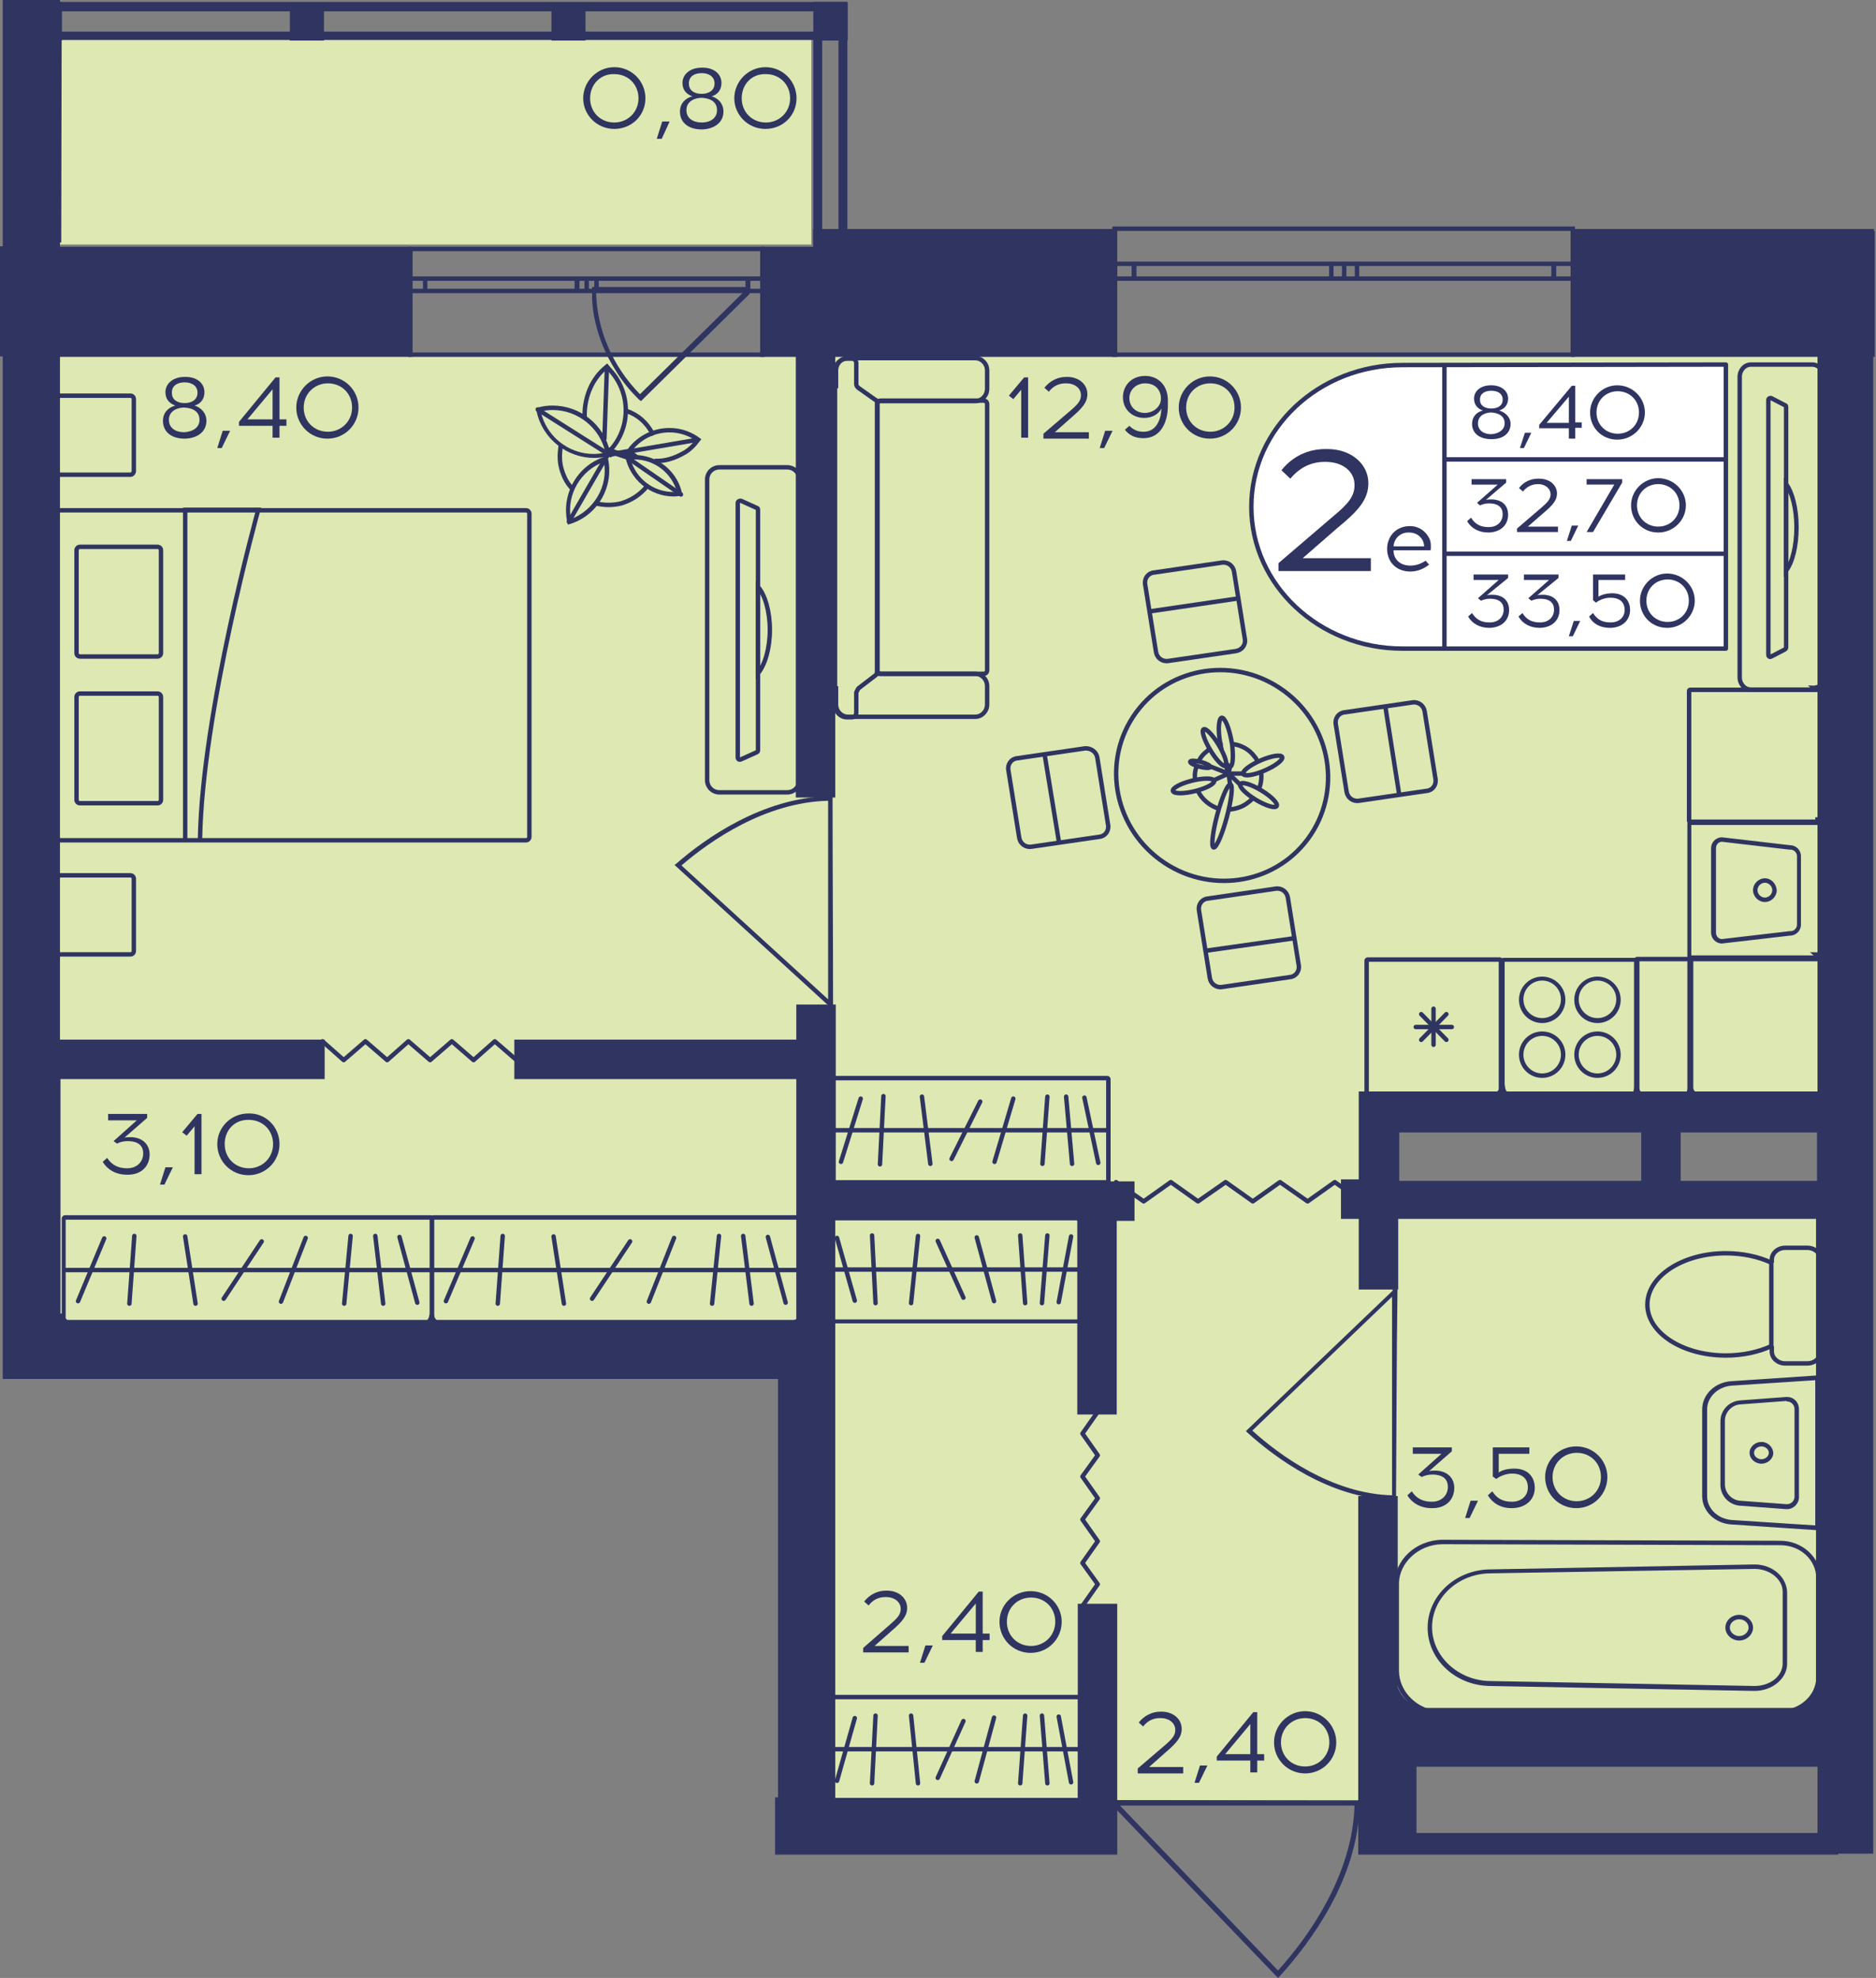 <?xml version="1.0" encoding="utf-8"?>
<!-- Generator: Adobe Illustrator 22.1.0, SVG Export Plug-In . SVG Version: 6.00 Build 0)  -->
<svg version="1.1" id="Слой_1" xmlns="http://www.w3.org/2000/svg" xmlns:xlink="http://www.w3.org/1999/xlink" x="0px" y="0px"
	 viewBox="0 0 379.9 400.4" style="enable-background:new 0 0 379.9 400.4;" xml:space="preserve">
<rect x="0" y="0" width="379.9" height="400.4" fill="#808080" stroke="none"/>
<path style="fill:#DDE8B2;" d="M279.3,350.1c0.8,4.8,1.6,9.5,2.4,14.3c-40,0-80.1,0-120.1,0c0-30.9,0-61.8,0-92.8
	c-52.3-0.3-104.6-0.6-157-0.9c0-66.3,0-132.6,0-198.9c123.7,0,247.3,0,371,0c0,50.6,0,101.2,0,151.8c-31.9,0.5-63.7,0.9-95.6,1.4
	c-0.1,6.2-0.3,12.5-0.4,18.7c32,0.6,64,1.2,96,1.7c0,34.4,0,68.8,0,103.2C343.5,349.2,311.4,349.6,279.3,350.1z"/>
<rect x="6.4" y="6.7" style="fill:#DDE8B2;" width="157.9" height="42.8"/>
<g>
	<path style="fill:none;stroke:#2F3461;stroke-width:0.892;stroke-miterlimit:10;" d="M318.5,46.3l-92.8,0v25.5h92.8V46.3z
		 M225.8,46.3l92.8,0 M225.8,71.8h92.8 M225.8,53.4h3.9v3h-3.9V53.4z M272.2,56.4h-2.6v-3h2.6V56.4z M229.6,53.4h40v3h-40V53.4z
		 M272.2,53.4h2.6v3h-2.6V53.4z M318.5,56.4h-3.9v-3h3.9V56.4z M274.8,53.4l39.9,0v3h-39.9V53.4z M225.8,53.4h3.9 M229.6,53.4v3
		 M229.6,56.4h-3.9 M272.2,56.4h-2.6 M269.6,56.4v-3 M269.6,53.4h2.6 M229.6,53.4h40 M269.6,56.4h-40 M272.2,53.4h2.6 M274.8,53.4v3
		 M274.8,56.4h-2.6 M318.5,56.4h-3.9 M314.7,56.4v-3 M314.7,53.4h3.9 M274.8,53.4l39.9,0 M314.7,56.4h-39.9"/>
</g>
<g>
	<path style="fill:none;stroke:#2F3461;stroke-width:0.892;stroke-miterlimit:10;" d="M154.4,50.4l-71.3,0v21.4h71.3V50.4z
		 M83.1,50.4l71.3,0 M83.1,71.8h71.3 M83.1,56.4h3v2.5h-3V56.4z M118.8,58.9h-2v-2.5h2V58.9z M86.1,56.4h30.8v2.5H86.1V56.4z
		 M118.8,56.4h2v2.5h-2V56.4z M154.4,58.9h-3v-2.5h3V58.9z M120.8,56.4h30.7v2.5l-30.7,0V56.4z M83.1,56.4h3 M86.1,56.4v2.5
		 M86.1,58.9h-3 M118.8,58.9h-2 M116.8,58.9v-2.5 M116.8,56.4h2 M86.1,56.4h30.8 M116.8,58.9H86.1 M118.8,56.4h2 M120.8,56.4v2.5
		 M120.8,58.9h-2 M154.4,58.9h-3 M151.5,58.9v-2.5 M151.5,56.4h3 M120.8,56.4h30.7 M151.5,58.9l-30.7,0"/>
</g>
<g>
	
		<rect x="164.7" y="0.4" transform="matrix(-1 -3.384465e-07 3.384465e-07 -1 336.342 8.611)" style="fill:#2F3461;" width="6.9" height="7.7"/>
	
		<rect x="5.6" y="0.4" transform="matrix(-1 -3.384456e-07 3.384456e-07 -1 18.136 8.611)" style="fill:#2F3461;" width="6.9" height="7.7"/>
	
		<rect x="58.6" y="0.4" transform="matrix(-1 -3.384447e-07 3.384447e-07 -1 124.204 8.611)" style="fill:#2F3461;" width="6.9" height="7.7"/>
	
		<rect x="111.7" y="0.4" transform="matrix(-1 -3.384456e-07 3.384456e-07 -1 230.273 8.611)" style="fill:#2F3461;" width="6.9" height="7.7"/>
	<g>
		<path style="fill:#2F3461;" d="M166.5,2.3l3.3,0v45.1l-3.3,0V2.3 M164.7,0.4v48.7l6.9,0V0.4L164.7,0.4L164.7,0.4z"/>
	</g>
	<g>
		<path style="fill:#2F3461;" d="M10.7,2.3l0,45.1H7.3V2.3H10.7 M12.5,0.4H5.5l0,48.7h6.9L12.5,0.4L12.5,0.4z"/>
	</g>
	<g>
		<path style="fill:#2F3461;" d="M7.4,2.3l162.4,0v4.1L7.4,6.4V2.3 M5.6,0.4v7.7l166,0V0.4L5.6,0.4L5.6,0.4z"/>
	</g>
</g>
<polyline style="fill:none;stroke:#2F3461;stroke-width:0.892;stroke-linecap:round;stroke-linejoin:round;stroke-miterlimit:10;" points="
	222.3,285.8 219.2,290.2 222.3,294.6 219.2,298.9 222.3,303.3 219.2,307.6 222.3,312 219.2,316.4 222.3,320.7 219.2,325.1 "/>
<path style="fill:#2F3461;" d="M282.7,303.7c-0.3,0-0.6,0-0.8,0v-0.1c-12.7-0.3-23.8-8.6-29.3-13.6l-0.3-0.3l29.7-28.4V261
	c0.3,0,0.6,0,1,0C282.8,275.2,282.8,289.5,282.7,303.7z M281.9,262.5l-28.3,27.1c5.5,5,16.2,12.8,28.3,13.1V262.5z"/>
<path style="fill:#2F3461;" d="M168.6,161.1c-0.3,0-0.6,0-0.9,0v0.1c-13.3,0.3-25,8.6-30.7,13.6l-0.4,0.3l31.1,28.4v0.2
	c0.3,0,0.7,0,1,0C168.7,189.6,168.6,175.4,168.6,161.1z M167.7,202.3L138,175.2c5.8-5,17-12.8,29.7-13.1L167.7,202.3z"/>
<path style="fill:#2F3461;" d="M275.4,364.5c0,0.3,0,0.6,0,1h-0.1c-0.3,15-10.2,28-16.1,34.5l-0.4,0.4l-33.5-34.9H225
	c0-0.4,0-0.8,0-1.1C241.8,364.4,258.6,364.5,275.4,364.5z M226.8,365.5l32,33.4c5.9-6.5,15.1-19.1,15.5-33.4L226.8,365.5z"/>
<polyline style="fill:none;stroke:#2F3461;stroke-width:0.892;stroke-linecap:round;stroke-linejoin:round;stroke-miterlimit:10;" points="
	104.6,214.6 100.2,210.8 95.9,214.6 91.5,210.8 87.1,214.6 82.7,210.8 78.4,214.6 74,210.8 69.6,214.6 65.3,210.8 "/>
<polyline style="fill:none;stroke:#2F3461;stroke-width:0.892;stroke-linecap:round;stroke-linejoin:round;stroke-miterlimit:10;" points="
	275.8,243.2 270.3,239.3 264.8,243.2 259.2,239.3 253.7,243.2 248.2,239.3 242.6,243.2 237.1,239.3 231.6,243.2 226,239.3 "/>
<path style="fill:#2F3461;" d="M129.3,80.8c-1.7-1.7-3.3-3.6-4.5-5.6c-4.6-7.1-4.9-13.7-4.9-15.1c0-0.9,0-1.6,0-2c0.3,0,0.6,0,0.9,0
	h30.9l0.1-0.1c0,0.5,0,1,0,1.5l-22,21.7L129.3,80.8z M150.6,59.1h-29.9c0.2,7.8,3.4,15.1,8.9,20.7L150.6,59.1z"/>
<g>
	<g>
		<path style="fill:none;stroke:#2F3461;stroke-width:0.892;stroke-miterlimit:10;" d="M12.1,103.3h94.4c0.4,0,0.7,0.3,0.7,0.7
			v65.4c0,0.4-0.3,0.7-0.7,0.7H12.1c-0.4,0-0.7-0.3-0.7-0.7V104C11.4,103.6,11.7,103.3,12.1,103.3z"/>
		<g>
			<path style="fill:none;stroke:#2F3461;stroke-width:0.892;stroke-miterlimit:10;" d="M31.9,162.6H16.2c-0.4,0-0.7-0.3-0.7-0.7
				v-20.8c0-0.4,0.3-0.7,0.7-0.7h15.7c0.4,0,0.7,0.3,0.7,0.7v20.8C32.6,162.3,32.3,162.6,31.9,162.6z"/>
			<path style="fill:none;stroke:#2F3461;stroke-width:0.892;stroke-miterlimit:10;" d="M31.9,132.9H16.2c-0.4,0-0.7-0.3-0.7-0.7
				v-20.8c0-0.4,0.3-0.7,0.7-0.7h15.7c0.4,0,0.7,0.3,0.7,0.7v20.8C32.6,132.6,32.3,132.9,31.9,132.9z"/>
		</g>
		<path style="fill:none;stroke:#2F3461;stroke-width:0.892;stroke-miterlimit:10;" d="M37.5,170v-66.8h14.8c0,0-11.4,41-11.8,66.8
			"/>
	</g>
	<path style="fill:none;stroke:#2F3461;stroke-width:0.892;stroke-linecap:round;stroke-miterlimit:10;" d="M26.4,193.2H12.1
		c-0.4,0-0.7-0.3-0.7-0.7v-14.6c0-0.4,0.3-0.7,0.7-0.7h14.3c0.4,0,0.7,0.3,0.7,0.7v14.6C27.1,192.9,26.8,193.2,26.4,193.2z"/>
	<path style="fill:none;stroke:#2F3461;stroke-width:0.892;stroke-linecap:round;stroke-miterlimit:10;" d="M26.4,96.1H12.1
		c-0.4,0-0.7-0.3-0.7-0.7V80.8c0-0.4,0.3-0.7,0.7-0.7h14.3c0.4,0,0.7,0.3,0.7,0.7v14.6C27.1,95.7,26.8,96.1,26.4,96.1z"/>
</g>
<g>
	<path style="fill:none;stroke:#2F3461;stroke-width:0.892;stroke-miterlimit:10;" d="M159.4,160.4h-13.7c-1.4,0-2.5-1.1-2.5-2.5
		V97.1c0-1.4,1.1-2.5,2.5-2.5h13.7c1.4,0,2.5,1.1,2.5,2.5v60.8C161.9,159.3,160.8,160.4,159.4,160.4z M153.5,103.2
		c0-0.2-0.1-0.4-0.3-0.4l-3.1-1.4c-0.3-0.1-0.7,0.1-0.7,0.4c0,2.2,0,9,0,17v17.5c0,8,0,14.8,0,17c0,0.4,0.3,0.6,0.7,0.4l3.1-1.4
		c0.2-0.1,0.3-0.2,0.3-0.4V103.2z"/>
	<g>
		<path style="fill:none;stroke:#2F3461;stroke-width:0.892;stroke-miterlimit:10;" d="M155.9,127.5c0-3.8-1-7.1-2.4-8.7v17.5
			C154.9,134.6,155.9,131.3,155.9,127.5z"/>
	</g>
</g>
<g>
	<path style="fill:none;stroke:#2F3461;stroke-width:0.892;stroke-linecap:square;stroke-miterlimit:10;" d="M115.6,98.6
		c-0.9-1-1.5-2.3-1.9-3.7c-0.4-1.4-0.4-2.9-0.2-4.3"/>
	<path style="fill:none;stroke:#2F3461;stroke-width:0.892;stroke-linecap:square;stroke-miterlimit:10;" d="M130.8,98.7
		c-1.3,1.5-3,2.6-5,3.2c-1.6,0.4-3.2,0.4-4.7,0.1"/>
	<path style="fill:none;stroke:#2F3461;stroke-width:0.892;stroke-linecap:square;stroke-miterlimit:10;" d="M126.9,83.2
		c2.3,0.8,4,2.3,5.2,4.5"/>
	<g>
		<path style="fill:#2F3461;" d="M122.3,93.5c0.9,4.9-2,9.8-6.7,11.6C114.7,100.1,117.6,95.2,122.3,93.5 M123,92.3L123,92.3
			c-6,1.6-9.6,7.8-8,13.9C121,104.6,124.6,98.4,123,92.3L123,92.3L123,92.3z M114.9,106.2L114.9,106.2L114.9,106.2L114.9,106.2z"/>
	</g>
	<path style="fill:none;stroke:#2F3461;stroke-width:0.892;stroke-linecap:round;stroke-miterlimit:10;" d="M128.6,92.3
		c-0.4-0.2-0.8-0.7-1.2-1c3.2-4.5,9.5-5.6,14-2.3c-0.9,1.2-1.9,2.2-3.1,2.8c-1.6,0.9-3.6,1.6-5.5,1.5"/>
	<g>
		<path style="fill:#2F3461;" d="M128.4,93L128.4,93c4.1,0,7.6,2.7,8.7,6.6c-0.2,0-0.5,0-0.7,0c-4.1,0-7.6-2.7-8.7-6.6
			C127.9,93,128.2,93,128.4,93 M128.4,92.1c-0.6,0-1.2,0.1-1.8,0.2h0c0.9,4.8,5.1,8.2,9.8,8.2c0.6,0,1.2-0.1,1.8-0.2h0
			C137.4,95.5,133.2,92.1,128.4,92.1L128.4,92.1z"/>
	</g>
	<path style="fill:none;stroke:#2F3461;stroke-width:0.892;stroke-linecap:round;stroke-miterlimit:10;" d="M118.4,84.3
		c-0.1-3.3,1.1-7,3.8-9.5l0.7-0.6l0.6,0.7c4.2,4.5,4.3,11.4,0.3,16c-0.1,0.1-0.2,0.2-0.3,0.3"/>
	
		<line style="fill:none;stroke:#2F3461;stroke-width:0.892;stroke-linecap:round;stroke-linejoin:round;stroke-miterlimit:10;" x1="122.4" y1="88.8" x2="122.9" y2="74.6"/>
	<g>
		<path style="fill:#2F3461;" d="M111.9,83L111.9,83c5.1,0,9.6,3.6,10.7,8.6c-0.8,0.2-1.6,0.3-2.4,0.3c-5.1,0-9.6-3.6-10.7-8.6
			C110.3,83.1,111.1,83,111.9,83 M111.9,82.1c-0.9,0-1.8,0.1-2.6,0.3l-0.8,0.2l0.2,0.8c1.2,5.5,6.2,9.3,11.6,9.3
			c0.9,0,1.8-0.1,2.6-0.3l0.8-0.2l-0.2-0.8C122.3,85.9,117.4,82.1,111.9,82.1L111.9,82.1z"/>
	</g>
	
		<line style="fill:none;stroke:#2F3461;stroke-width:0.892;stroke-linecap:round;stroke-linejoin:round;stroke-miterlimit:10;" x1="123.3" y1="92" x2="108.9" y2="82.9"/>
	
		<line style="fill:none;stroke:#2F3461;stroke-width:0.892;stroke-linecap:round;stroke-miterlimit:10;" x1="127.9" y1="91.3" x2="140.8" y2="89.1"/>
	<polyline style="fill:none;stroke:#2F3461;stroke-width:0.892;stroke-linecap:round;stroke-miterlimit:10;" points="137.9,100.1 
		127,92.6 124.6,91.8 	"/>
	<path style="fill:none;stroke:#2F3461;stroke-width:0.892;stroke-linecap:round;stroke-miterlimit:10;" d="M123.4,91.6l-0.9,1.4
		c-0.1,0.1-7.3,12.6-7.3,12.6"/>
	
		<line style="fill:none;stroke:#2F3461;stroke-width:0.892;stroke-linecap:round;stroke-miterlimit:10;" x1="128" y1="91.2" x2="122.7" y2="92.1"/>
	
		<line style="fill:none;stroke:#2F3461;stroke-width:0.892;stroke-linecap:round;stroke-miterlimit:10;" x1="123.3" y1="91.1" x2="125.1" y2="91.7"/>
	<polygon style="fill:none;stroke:#2F3461;stroke-width:0.892;stroke-linecap:round;stroke-miterlimit:10;" points="123.5,91.2 
		124.4,91.7 123.8,92 	"/>
	<polygon style="fill:#2F3461;" points="129.2,92.2 127,92.6 125.4,91.9 127.9,91.3 	"/>
	<path style="fill:#2F3461;" d="M125.1,92.2c-0.1,0-2.2,0.4-2.2,0.4l0.6-0.7l1.3-0.2L125.1,92.2z"/>
	<polygon style="fill:#2F3461;" points="125.9,91.5 123.6,90.8 123.4,91.1 124.8,91.8 	"/>
</g>
<g>
	<g>
		<path style="fill:none;stroke:#2F3461;stroke-width:0.892;stroke-miterlimit:10;" d="M358.8,255.6V255c0-1.3,1.2-2.4,2.7-2.4h4.5
			c1.5,0,2.7,1.1,2.7,2.4v18.6c0,1.3-1.2,2.4-2.7,2.4h-4.5c-1.5,0-2.7-1.1-2.7-2.4v-1.1"/>
	</g>
	<g>
		<path style="fill:none;stroke:#2F3461;stroke-width:0.892;stroke-miterlimit:10;" d="M333.6,264.1c0-5.7,7.1-10.4,15.9-10.4
			c3.4,0,6.6,0.7,9.2,1.9v16.9c-2.6,1.2-5.8,1.9-9.2,1.9C340.7,274.4,333.6,269.8,333.6,264.1z"/>
	</g>
</g>
<g>
	<g>
		<path style="fill:#2F3461;" d="M292,312.6l68.5,0.2c4.1,0,7.3,3,7.3,6.7v20c0,3.7-3.3,6.7-7.4,6.7l-68.4,0.2
			c-4.8-0.1-8.7-3.8-8.7-8.2l0-17.6C283.3,316.4,287.2,312.7,292,312.6 M292,311.7c-5.3,0.1-9.6,4.1-9.6,9l0,17.6
			c0,4.9,4.3,8.9,9.6,9l68.5-0.2c4.6,0,8.2-3.4,8.2-7.6v-20c0-4.2-3.7-7.6-8.2-7.6L292,311.7L292,311.7z"/>
	</g>
	<g>
		<path style="fill:#2F3461;" d="M355.3,317.6c3.1,0,5.7,2.1,5.7,4.6v14.5c0,2.6-2.5,4.6-5.7,4.6l-53.6-1c-6.4-0.1-11.7-5-11.7-10.9
			c0-5.9,5.2-10.8,11.7-10.9L355.3,317.6 M355.3,316.7l-53.6,1c-7,0.1-12.6,5.4-12.6,11.8v0c0,6.4,5.6,11.7,12.6,11.8l53.6,1
			c3.6,0,6.6-2.5,6.6-5.5v-14.5C361.8,319.2,358.9,316.7,355.3,316.7L355.3,316.7z"/>
	</g>
	<g>
		<path style="fill:#2F3461;" d="M352.2,327.8c1.1,0,1.9,0.8,1.9,1.7s-0.9,1.7-1.9,1.7s-1.9-0.8-1.9-1.7S351.1,327.8,352.2,327.8
			 M352.2,326.9c-1.6,0-2.8,1.2-2.8,2.6s1.3,2.6,2.8,2.6s2.8-1.2,2.8-2.6S353.7,326.9,352.2,326.9L352.2,326.9z"/>
	</g>
</g>
<g>
	<g>
		<path style="fill:#2F3461;" d="M356.7,292.8c0.8,0,1.5,0.6,1.5,1.3c0,0.7-0.7,1.3-1.5,1.3s-1.5-0.6-1.5-1.3
			C355.2,293.4,355.9,292.8,356.7,292.8 M356.7,291.9c-1.3,0-2.4,1-2.4,2.2c0,1.2,1.1,2.2,2.4,2.2s2.4-1,2.4-2.2
			C359,292.9,358,291.9,356.7,291.9L356.7,291.9z"/>
	</g>
	<g>
		<path style="fill:#2F3461;" d="M367.6,279.4v29.4l-16.9-1.1c-2.8-0.2-5-2.3-5-4.8v-17.6c0-2.5,2.2-4.6,5-4.8L367.6,279.4
			 M368.5,278.4l-17.9,1.2c-3.3,0.2-5.9,2.7-5.9,5.7v17.6c0,3,2.6,5.5,5.9,5.7l17.9,1.2V278.4L368.5,278.4z"/>
	</g>
	<g>
		<path style="fill:#2F3461;" d="M361.9,283.7c0.8,0,1.5,0.7,1.5,1.5V303c0,0.8-0.7,1.5-1.5,1.5c0,0-0.1,0-0.1,0l-9.4-0.7
			c-1.7-0.1-3.1-1.6-3.1-3.3v-12.9c0-1.7,1.4-3.2,3.1-3.3l9.4-0.7C361.8,283.7,361.9,283.7,361.9,283.7 M361.9,282.8
			c-0.1,0-0.1,0-0.2,0l-9.4,0.7c-2.2,0.2-3.9,2-3.9,4.2v12.9c0,2.2,1.7,4,3.9,4.2l9.4,0.7c0.1,0,0.1,0,0.2,0c1.3,0,2.4-1.1,2.4-2.4
			v-17.8C364.3,283.8,363.2,282.8,361.9,282.8L361.9,282.8z"/>
	</g>
</g>
<g>
	<g>
		<path style="fill:#2F3461;" d="M368.8,167v26.4h-26.3V167H368.8 M369,166.1h-26.6c-0.4,0-0.7,0.3-0.7,0.7v26.8
			c0,0.4,0.3,0.7,0.7,0.7H369c0.4,0,0.7-0.3,0.7-0.7v-26.8C369.7,166.4,369.4,166.1,369,166.1L369,166.1z"/>
	</g>
	<g>
		<path style="fill:#2F3461;" d="M348.7,170.4l13.7,1.6l0.1,0h0.1c0.7,0,1.3,0.6,1.3,1.3v13.9c0,0.7-0.6,1.3-1.3,1.3h-0.1l-0.1,0
			l-13.7,1.6c-0.7,0-1.2-0.6-1.2-1.3v-17.1C347.5,171,348,170.4,348.7,170.4 M348.7,169.5c-1.2,0-2.2,1-2.2,2.2v17.1
			c0,1.2,1,2.2,2.2,2.2l13.8-1.6c1.2,0,2.2-1,2.2-2.2v-13.9c0-1.2-1-2.2-2.2-2.2L348.7,169.5L348.7,169.5z"/>
	</g>
	<g>
		<path style="fill:#2F3461;" d="M357.4,178.7c0.8,0,1.5,0.7,1.5,1.5s-0.7,1.5-1.5,1.5s-1.5-0.7-1.5-1.5S356.6,178.7,357.4,178.7
			 M357.4,177.8c-1.3,0-2.4,1.1-2.4,2.4c0,1.3,1.1,2.4,2.4,2.4s2.4-1.1,2.4-2.4C359.7,178.9,358.7,177.8,357.4,177.8L357.4,177.8z"
			/>
	</g>
</g>
<g>
	<g>
		<path style="fill:#2F3461;" d="M331.1,194.7V221h-26.4v-26.3H331.1 M331.3,193.9h-26.8c-0.4,0-0.7,0.3-0.7,0.7v26.6
			c0,0.4,0.3,0.7,0.7,0.7h26.8c0.4,0,0.7-0.3,0.7-0.7v-26.6C332,194.2,331.7,193.9,331.3,193.9L331.3,193.9z"/>
	</g>
	<g>
		<g>
			<path style="fill:#2F3461;" d="M323.5,209.7c2.1,0,3.8,1.7,3.8,3.8s-1.7,3.8-3.8,3.8s-3.8-1.7-3.8-3.8S321.4,209.7,323.5,209.7
				 M323.5,208.8c-2.6,0-4.7,2.1-4.7,4.7c0,2.6,2.1,4.7,4.7,4.7s4.7-2.1,4.7-4.7C328.2,210.9,326.1,208.8,323.5,208.8L323.5,208.8z"
				/>
		</g>
		<g>
			<path style="fill:#2F3461;" d="M312.3,198.5c2.1,0,3.8,1.7,3.8,3.8s-1.7,3.8-3.8,3.8s-3.8-1.7-3.8-3.8S310.2,198.5,312.3,198.5
				 M312.3,197.7c-2.6,0-4.7,2.1-4.7,4.7s2.1,4.7,4.7,4.7s4.7-2.1,4.7-4.7S314.9,197.7,312.3,197.7L312.3,197.7z"/>
		</g>
		<g>
			<path style="fill:#2F3461;" d="M312.3,209.7c2.1,0,3.8,1.7,3.8,3.8s-1.7,3.8-3.8,3.8s-3.8-1.7-3.8-3.8S310.2,209.7,312.3,209.7
				 M312.3,208.8c-2.6,0-4.7,2.1-4.7,4.7c0,2.6,2.1,4.7,4.7,4.7s4.7-2.1,4.7-4.7C317,210.9,314.9,208.8,312.3,208.8L312.3,208.8z"/>
		</g>
		<g>
			<path style="fill:#2F3461;" d="M323.5,198.5c2.1,0,3.8,1.7,3.8,3.8s-1.7,3.8-3.8,3.8s-3.8-1.7-3.8-3.8S321.4,198.5,323.5,198.5
				 M323.5,197.7c-2.6,0-4.7,2.1-4.7,4.7s2.1,4.7,4.7,4.7s4.7-2.1,4.7-4.7S326.1,197.7,323.5,197.7L323.5,197.7z"/>
		</g>
	</g>
</g>
<g>
	<g>
		<path style="fill:#2F3461;" d="M303.5,194.7v26.4h-26.3v-26.4H303.5 M303.7,193.8H277c-0.4,0-0.7,0.3-0.7,0.7v26.8
			c0,0.4,0.3,0.7,0.7,0.7h26.6c0.4,0,0.7-0.3,0.7-0.7v-26.8C304.4,194.1,304,193.8,303.7,193.8L303.7,193.8z"/>
	</g>
	<g>
		
			<line style="fill:none;stroke:#2F3461;stroke-width:0.892;stroke-linecap:round;stroke-miterlimit:10;" x1="286.7" y1="207.9" x2="294" y2="207.9"/>
		
			<line style="fill:none;stroke:#2F3461;stroke-width:0.892;stroke-linecap:round;stroke-miterlimit:10;" x1="287.8" y1="205.3" x2="292.9" y2="210.5"/>
		
			<line style="fill:none;stroke:#2F3461;stroke-width:0.892;stroke-linecap:round;stroke-miterlimit:10;" x1="290.3" y1="204.2" x2="290.3" y2="211.5"/>
		
			<line style="fill:none;stroke:#2F3461;stroke-width:0.892;stroke-linecap:round;stroke-miterlimit:10;" x1="292.9" y1="205.3" x2="287.8" y2="210.5"/>
	</g>
</g>
<g>
	<path style="fill:none;stroke:#2F3461;stroke-width:0.892;stroke-miterlimit:10;" d="M169.3,78.6V75c0-1.4,1.1-2.5,2.4-2.5h1
		l24.8,0c1.3,0,2.4,1.1,2.4,2.5v3.7c0,1.4-1.1,2.5-2.4,2.5h-19.9"/>
	<path style="fill:none;stroke:#2F3461;stroke-width:0.892;stroke-miterlimit:10;" d="M169.3,138.9v3.7c0,1.4,1.1,2.5,2.4,2.5h1
		h24.8c1.3,0,2.4-1.1,2.4-2.5v-3.7c0-1.4-1.1-2.5-2.4-2.5h-19.9"/>
	<path style="fill:none;stroke:#2F3461;stroke-width:0.892;stroke-miterlimit:10;" d="M199.9,135.7l0-53.9c0-0.4-0.3-0.7-0.7-0.7
		l-20.8,0c-0.4,0-0.7,0.3-0.7,0.7l0,53.9c0,0.4,0.3,0.7,0.7,0.7h20.8C199.6,136.4,199.9,136.1,199.9,135.7z"/>
	<path style="fill:none;stroke:#2F3461;stroke-width:0.892;stroke-miterlimit:10;" d="M173.9,139.3l3.4-2.6
		c0.2-0.2,0.3-0.4,0.3-0.7l0-54.4c0-0.3-0.1-0.6-0.4-0.7l-3.4-2.4c-0.2-0.2-0.4-0.4-0.4-0.7v-4.3c0-0.5-0.4-0.9-0.9-0.9h-1
		c-1.3,0-2.4,1.1-2.4,2.5l0,67.6c0,1.4,1.1,2.5,2.4,2.5h1c0.5,0,0.9-0.4,0.9-0.9v-4.1C173.6,139.8,173.7,139.5,173.9,139.3z"/>
</g>
<g>
	<path style="fill:none;stroke:#2F3461;stroke-width:0.892;stroke-miterlimit:10;" d="M367,139.6h-12.4c-1.3,0-2.3-1.1-2.3-2.5
		l0-60.8c0-1.4,1-2.5,2.3-2.5l12.4,0c1.2,0,2.3,1.1,2.3,2.5l0,60.8C369.3,138.5,368.2,139.6,367,139.6z M361.7,82.4
		c0-0.2-0.1-0.4-0.3-0.4l-2.7-1.4c-0.3-0.1-0.6,0.1-0.6,0.4c0,2.2,0,9,0,17v17.5c0,8,0,14.8,0,17c0,0.4,0.3,0.6,0.6,0.4l2.7-1.4
		c0.1-0.1,0.3-0.2,0.3-0.4V82.4z"/>
	<g>
		<path style="fill:none;stroke:#2F3461;stroke-width:0.892;stroke-miterlimit:10;" d="M363.8,106.7c0-3.8-0.9-7.1-2.1-8.7l0,17.5
			C363,113.8,363.8,110.5,363.8,106.7z"/>
	</g>
</g>
<g>
	<path style="fill:#2F3461;" d="M342,194.6v26.5h-10.2v-26.5H342 M342.3,193.7h-10.8c-0.3,0-0.6,0.3-0.6,0.6v27.1
		c0,0.3,0.3,0.6,0.6,0.6h10.8c0.3,0,0.6-0.3,0.6-0.6v-27.1C342.9,194,342.6,193.7,342.3,193.7L342.3,193.7z"/>
</g>
<g>
	<path style="fill:#2F3461;" d="M368.8,140.1v25.8h-26.3v-25.8H368.8 M369,139.2h-26.7c-0.4,0-0.7,0.3-0.7,0.7v26.2
		c0,0.4,0.3,0.7,0.7,0.7H369c0.4,0,0.7-0.3,0.7-0.7v-26.2C369.7,139.5,369.4,139.2,369,139.2L369,139.2z"/>
</g>
<g>
	
		<ellipse transform="matrix(0.593 -0.805 0.805 0.593 -25.504 263.234)" style="fill:none;stroke:#2F3461;stroke-width:0.892;stroke-miterlimit:10;" cx="247.5" cy="156.8" rx="21.2" ry="21.6"/>
	<g>
		<g>
			<path style="fill:none;stroke:#2F3461;stroke-width:0.892;stroke-miterlimit:10;" d="M222.2,153.3l2.2,13.7
				c0.2,1.2-0.6,2.3-1.8,2.4l-13.7,2c-1.2,0.2-2.3-0.6-2.5-1.8l-2.2-13.7c-0.2-1.2,0.6-2.3,1.8-2.4l13.7-2
				C220.9,151.4,222,152.2,222.2,153.3z"/>
			
				<line style="fill:none;stroke:#2F3461;stroke-width:0.892;stroke-miterlimit:10;" x1="214.5" y1="170.8" x2="211.5" y2="152.5"/>
		</g>
	</g>
	<g>
		<g>
			<path style="fill:none;stroke:#2F3461;stroke-width:0.892;stroke-miterlimit:10;" d="M272.7,160.3l-2.2-13.7
				c-0.2-1.2,0.6-2.3,1.8-2.4l13.7-2c1.2-0.2,2.3,0.6,2.5,1.8l2.2,13.7c0.2,1.2-0.6,2.3-1.8,2.4l-13.7,2
				C274,162.3,272.9,161.5,272.7,160.3z"/>
			
				<line style="fill:none;stroke:#2F3461;stroke-width:0.892;stroke-miterlimit:10;" x1="280.5" y1="142.8" x2="283.4" y2="161.2"/>
		</g>
	</g>
	<g>
		<g>
			<path style="fill:none;stroke:#2F3461;stroke-width:0.892;stroke-miterlimit:10;" d="M250.3,131.8l-13.7,2
				c-1.2,0.2-2.3-0.6-2.5-1.8l-2.2-13.7c-0.2-1.2,0.6-2.3,1.8-2.4l13.7-2c1.2-0.2,2.3,0.6,2.5,1.8l2.2,13.7
				C252.3,130.5,251.5,131.6,250.3,131.8z"/>
			<line style="fill:none;stroke:#2F3461;stroke-width:0.892;stroke-miterlimit:10;" x1="232.6" y1="123.8" x2="251" y2="121.1"/>
		</g>
	</g>
	<g>
		<g>
			<path style="fill:none;stroke:#2F3461;stroke-width:0.892;stroke-miterlimit:10;" d="M244.6,181.9l13.7-2
				c1.2-0.2,2.3,0.6,2.5,1.8l2.2,13.7c0.2,1.2-0.6,2.3-1.8,2.4l-13.7,2c-1.2,0.2-2.3-0.6-2.5-1.8l-2.2-13.7
				C242.6,183.1,243.4,182,244.6,181.9z"/>
			
				<line style="fill:none;stroke:#2F3461;stroke-width:0.892;stroke-miterlimit:10;" x1="262.3" y1="189.9" x2="243.9" y2="192.5"/>
		</g>
	</g>
</g>
<g>
	<path style="fill:none;stroke:#2F3461;stroke-width:0.892;stroke-miterlimit:10;" d="M254.9,159.8c0.5-1.1,0.6-2.4,0.5-3.6"/>
	<path style="fill:none;stroke:#2F3461;stroke-width:0.892;stroke-miterlimit:10;" d="M253.7,161.6L253.7,161.6
		c-0.3,0.3-0.6,0.6-0.9,0.8c-1.2,1-2.7,1.4-4.1,1.5"/>
	<path style="fill:none;stroke:#2F3461;stroke-width:0.892;stroke-miterlimit:10;" d="M242,157.8c-0.1-1,0-1.9,0.4-2.8l0,0"/>
	<path style="fill:none;stroke:#2F3461;stroke-width:0.892;stroke-miterlimit:10;" d="M246.9,150.7c0.1,0,0.2-0.1,0.3-0.1"/>
	<path style="fill:none;stroke:#2F3461;stroke-width:0.892;stroke-miterlimit:10;" d="M254.7,154.2c-0.2-0.4-0.4-0.8-0.7-1.1
		c-1.1-1.5-2.8-2.3-4.5-2.5"/>
	<path style="fill:none;stroke:#2F3461;stroke-width:0.892;stroke-miterlimit:10;" d="M245,151.6c-0.2,0.1-0.3,0.2-0.5,0.4
		c-0.8,0.6-1.4,1.3-1.8,2.2"/>
	<path style="fill:none;stroke:#2F3461;stroke-width:0.892;stroke-miterlimit:10;" d="M242.5,159.9c0.2,0.5,0.5,1,0.9,1.5
		c0.9,1.1,2.1,1.9,3.4,2.3"/>
	<g>
		<path style="fill:none;stroke:#2F3461;stroke-width:0.892;stroke-miterlimit:10;" d="M247.4,151.8c-0.1-0.4-0.2-0.7-0.2-1.1
			c0-0.1,0-0.2-0.1-0.3c-0.5-2.7-0.3-5,0.3-5.1c0.6-0.1,1.5,2,2,4.8c0,0.2,0.1,0.4,0.1,0.5c0.3,2.5,0.2,4.5-0.4,4.6
			c-0.1,0-0.2,0-0.3-0.1c-0.1-0.1-0.3-0.3-0.4-0.6"/>
		
			<ellipse transform="matrix(0.857 -0.515 0.515 0.857 -42.742 148.439)" style="fill:none;stroke:#2F3461;stroke-width:0.892;stroke-miterlimit:10;" cx="246" cy="151.2" rx="1" ry="4.3"/>
		
			<ellipse transform="matrix(0.254 -0.967 0.967 0.254 31.711 350.509)" style="fill:none;stroke:#2F3461;stroke-width:0.892;stroke-miterlimit:10;" cx="243.1" cy="154.7" rx="0.5" ry="2.1"/>
		
			<ellipse transform="matrix(0.259 -0.966 0.966 0.259 23.906 361.406)" style="fill:none;stroke:#2F3461;stroke-width:0.892;stroke-miterlimit:10;" cx="247.4" cy="165.1" rx="6.6" ry="1"/>
		
			<ellipse transform="matrix(0.971 -0.238 0.238 0.971 -30.935 62.251)" style="fill:none;stroke:#2F3461;stroke-width:0.892;stroke-miterlimit:10;" cx="241.8" cy="159" rx="4.3" ry="1.1"/>
		
			<ellipse transform="matrix(0.917 -0.398 0.398 0.917 -40.513 114.723)" style="fill:none;stroke:#2F3461;stroke-width:0.892;stroke-miterlimit:10;" cx="255.8" cy="154.9" rx="4.3" ry="1.1"/>
		
			<ellipse transform="matrix(0.518 -0.856 0.856 0.518 -14.891 295.573)" style="fill:none;stroke:#2F3461;stroke-width:0.892;stroke-miterlimit:10;" cx="254.7" cy="161" rx="1.1" ry="4.3"/>
		
			<polyline style="fill:none;stroke:#2F3461;stroke-width:0.892;stroke-linecap:round;stroke-linejoin:round;stroke-miterlimit:10;" points="
			251.9,156.6 248.8,156.6 249.1,155.1 		"/>
		
			<polyline style="fill:none;stroke:#2F3461;stroke-width:0.892;stroke-linecap:round;stroke-linejoin:round;stroke-miterlimit:10;" points="
			248.2,154.9 248.8,156.6 251.1,158.8 		"/>
		
			<polyline style="fill:none;stroke:#2F3461;stroke-width:0.892;stroke-linecap:round;stroke-linejoin:round;stroke-miterlimit:10;" points="
			249.1,158.8 248.8,156.6 245.9,157.9 		"/>
		<line style="fill:none;stroke:#2F3461;stroke-width:0.892;stroke-miterlimit:10;" x1="248.8" y1="156.6" x2="245.2" y2="155.2"/>
	</g>
	<polygon style="fill:#2F3461;" points="248.8,155 248.2,154.9 248.7,156.3 249.1,155.4 	"/>
</g>
<g>
	<path style="fill:#2F3461;" d="M368.8,194.6v26.5h-26.2v-26.5H368.8 M369.1,193.7h-26.8c-0.3,0-0.6,0.3-0.6,0.6v27.1
		c0,0.3,0.3,0.6,0.6,0.6h26.8c0.3,0,0.6-0.3,0.6-0.6v-27.1C369.7,193.9,369.4,193.7,369.1,193.7L369.1,193.7z"/>
</g>
<g>
	<g>
		<g>
			<path style="fill:#2F3461;" d="M218.3,344v20.3h-50.2V344H218.3 M218.5,343.1h-50.6c-0.4,0-0.7,0.3-0.7,0.7v20.6
				c0,0.4,0.3,0.7,0.7,0.7h50.6c0.4,0,0.7-0.3,0.7-0.7v-20.6C219.2,343.4,218.9,343.1,218.5,343.1L218.5,343.1z"/>
		</g>
	</g>
	<line style="fill:none;stroke:#2F3461;stroke-width:0.892;stroke-miterlimit:10;" x1="167.4" y1="354.1" x2="219" y2="354.1"/>
	
		<line style="fill:none;stroke:#2F3461;stroke-width:0.892;stroke-linecap:round;stroke-miterlimit:10;" x1="176.6" y1="361" x2="177.3" y2="347.3"/>
	
		<line style="fill:none;stroke:#2F3461;stroke-width:0.892;stroke-linecap:round;stroke-miterlimit:10;" x1="185.9" y1="361" x2="184.5" y2="347.3"/>
	
		<line style="fill:none;stroke:#2F3461;stroke-width:0.892;stroke-linecap:round;stroke-miterlimit:10;" x1="216.9" y1="360.8" x2="214.4" y2="347.5"/>
	
		<line style="fill:none;stroke:#2F3461;stroke-width:0.892;stroke-linecap:round;stroke-miterlimit:10;" x1="189.9" y1="359.9" x2="195.1" y2="348.4"/>
	
		<line style="fill:none;stroke:#2F3461;stroke-width:0.892;stroke-linecap:round;stroke-miterlimit:10;" x1="197.8" y1="360.6" x2="201.3" y2="347.7"/>
	
		<line style="fill:none;stroke:#2F3461;stroke-width:0.892;stroke-linecap:round;stroke-miterlimit:10;" x1="206.6" y1="361" x2="207.6" y2="347.3"/>
	
		<line style="fill:none;stroke:#2F3461;stroke-width:0.892;stroke-linecap:round;stroke-miterlimit:10;" x1="212.1" y1="361" x2="211" y2="347.3"/>
	
		<line style="fill:none;stroke:#2F3461;stroke-width:0.892;stroke-linecap:round;stroke-miterlimit:10;" x1="169.5" y1="360.5" x2="173.1" y2="347.8"/>
</g>
<g>
	<g>
		<g>
			<path style="fill:#2F3461;" d="M218.3,246.8v20.3h-50.2v-20.3H218.3 M218.5,245.9h-50.6c-0.4,0-0.7,0.3-0.7,0.7v20.6
				c0,0.4,0.3,0.7,0.7,0.7h50.6c0.4,0,0.7-0.3,0.7-0.7v-20.6C219.2,246.3,218.9,245.9,218.5,245.9L218.5,245.9z"/>
		</g>
	</g>
	<line style="fill:none;stroke:#2F3461;stroke-width:0.892;stroke-miterlimit:10;" x1="167.4" y1="257" x2="219" y2="257"/>
	
		<line style="fill:none;stroke:#2F3461;stroke-width:0.892;stroke-linecap:round;stroke-miterlimit:10;" x1="176.6" y1="250.1" x2="177.3" y2="263.8"/>
	
		<line style="fill:none;stroke:#2F3461;stroke-width:0.892;stroke-linecap:round;stroke-miterlimit:10;" x1="185.9" y1="250.2" x2="184.5" y2="263.8"/>
	
		<line style="fill:none;stroke:#2F3461;stroke-width:0.892;stroke-linecap:round;stroke-miterlimit:10;" x1="216.9" y1="250.3" x2="214.4" y2="263.6"/>
	
		<line style="fill:none;stroke:#2F3461;stroke-width:0.892;stroke-linecap:round;stroke-miterlimit:10;" x1="189.9" y1="251.2" x2="195.1" y2="262.7"/>
	
		<line style="fill:none;stroke:#2F3461;stroke-width:0.892;stroke-linecap:round;stroke-miterlimit:10;" x1="197.8" y1="250.5" x2="201.3" y2="263.4"/>
	
		<line style="fill:none;stroke:#2F3461;stroke-width:0.892;stroke-linecap:round;stroke-miterlimit:10;" x1="206.6" y1="250.1" x2="207.6" y2="263.8"/>
	
		<line style="fill:none;stroke:#2F3461;stroke-width:0.892;stroke-linecap:round;stroke-miterlimit:10;" x1="212.1" y1="250.1" x2="211" y2="263.8"/>
	
		<line style="fill:none;stroke:#2F3461;stroke-width:0.892;stroke-linecap:round;stroke-miterlimit:10;" x1="169.5" y1="250.6" x2="173.1" y2="263.3"/>
</g>
<g>
	<g>
		<g>
			<path style="fill:#2F3461;" d="M224,218.7v20.2h-55.3v-20.2H224 M224.2,217.8h-55.7c-0.4,0-0.7,0.3-0.7,0.7v20.6
				c0,0.4,0.3,0.7,0.7,0.7h55.7c0.4,0,0.7-0.3,0.7-0.7v-20.6C224.9,218.1,224.6,217.8,224.2,217.8L224.2,217.8z"/>
		</g>
	</g>
	<line style="fill:none;stroke:#2F3461;stroke-width:0.892;stroke-miterlimit:10;" x1="168" y1="228.8" x2="224.7" y2="228.8"/>
	
		<line style="fill:none;stroke:#2F3461;stroke-width:0.892;stroke-linecap:round;stroke-miterlimit:10;" x1="178.2" y1="235.7" x2="178.9" y2="221.9"/>
	
		<line style="fill:none;stroke:#2F3461;stroke-width:0.892;stroke-linecap:round;stroke-miterlimit:10;" x1="188.4" y1="235.6" x2="186.7" y2="222"/>
	
		<line style="fill:none;stroke:#2F3461;stroke-width:0.892;stroke-linecap:round;stroke-miterlimit:10;" x1="222.4" y1="235.4" x2="219.6" y2="222.2"/>
	
		<line style="fill:none;stroke:#2F3461;stroke-width:0.892;stroke-linecap:round;stroke-miterlimit:10;" x1="192.7" y1="234.6" x2="198.5" y2="223"/>
	
		<line style="fill:none;stroke:#2F3461;stroke-width:0.892;stroke-linecap:round;stroke-miterlimit:10;" x1="201.4" y1="235.2" x2="205.2" y2="222.4"/>
	
		<line style="fill:none;stroke:#2F3461;stroke-width:0.892;stroke-linecap:round;stroke-miterlimit:10;" x1="211.1" y1="235.6" x2="212.1" y2="222"/>
	
		<line style="fill:none;stroke:#2F3461;stroke-width:0.892;stroke-linecap:round;stroke-miterlimit:10;" x1="217.1" y1="235.6" x2="215.9" y2="222"/>
	
		<line style="fill:none;stroke:#2F3461;stroke-width:0.892;stroke-linecap:round;stroke-miterlimit:10;" x1="170.3" y1="235.2" x2="174.3" y2="222.4"/>
</g>
<g>
	<g>
		<g>
			<path style="fill:#2F3461;" d="M87,246.9v20.3H13.3v-20.3H87 M87.2,246h-74c-0.4,0-0.7,0.3-0.7,0.7v20.6c0,0.4,0.3,0.7,0.7,0.7
				h74c0.4,0,0.7-0.3,0.7-0.7v-20.6C87.9,246.4,87.6,246,87.2,246L87.2,246z"/>
		</g>
	</g>
	<line style="fill:none;stroke:#2F3461;stroke-width:0.892;stroke-miterlimit:10;" x1="12.7" y1="257.1" x2="87.6" y2="257.1"/>
	
		<line style="fill:none;stroke:#2F3461;stroke-width:0.892;stroke-linecap:round;stroke-miterlimit:10;" x1="26.2" y1="263.9" x2="27.2" y2="250.2"/>
	
		<line style="fill:none;stroke:#2F3461;stroke-width:0.892;stroke-linecap:round;stroke-miterlimit:10;" x1="39.6" y1="263.9" x2="37.5" y2="250.3"/>
	
		<line style="fill:none;stroke:#2F3461;stroke-width:0.892;stroke-linecap:round;stroke-miterlimit:10;" x1="84.5" y1="263.7" x2="80.9" y2="250.4"/>
	
		<line style="fill:none;stroke:#2F3461;stroke-width:0.892;stroke-linecap:round;stroke-miterlimit:10;" x1="45.3" y1="262.9" x2="53" y2="251.3"/>
	
		<line style="fill:none;stroke:#2F3461;stroke-width:0.892;stroke-linecap:round;stroke-miterlimit:10;" x1="56.9" y1="263.5" x2="61.9" y2="250.6"/>
	
		<line style="fill:none;stroke:#2F3461;stroke-width:0.892;stroke-linecap:round;stroke-miterlimit:10;" x1="69.7" y1="263.9" x2="71" y2="250.2"/>
	
		<line style="fill:none;stroke:#2F3461;stroke-width:0.892;stroke-linecap:round;stroke-miterlimit:10;" x1="77.6" y1="263.9" x2="76" y2="250.2"/>
	
		<line style="fill:none;stroke:#2F3461;stroke-width:0.892;stroke-linecap:round;stroke-miterlimit:10;" x1="15.8" y1="263.4" x2="21.1" y2="250.7"/>
</g>
<g>
	<g>
		<g>
			<path style="fill:#2F3461;" d="M161.6,246.9v20.3H87.9v-20.3H161.6 M161.8,246h-74c-0.4,0-0.7,0.3-0.7,0.7v20.6
				c0,0.4,0.3,0.7,0.7,0.7h74c0.4,0,0.7-0.3,0.7-0.7v-20.6C162.5,246.4,162.1,246,161.8,246L161.8,246z"/>
		</g>
	</g>
	<line style="fill:none;stroke:#2F3461;stroke-width:0.892;stroke-miterlimit:10;" x1="87.3" y1="257.1" x2="162.2" y2="257.1"/>
	
		<line style="fill:none;stroke:#2F3461;stroke-width:0.892;stroke-linecap:round;stroke-miterlimit:10;" x1="100.8" y1="263.9" x2="101.8" y2="250.2"/>
	
		<line style="fill:none;stroke:#2F3461;stroke-width:0.892;stroke-linecap:round;stroke-miterlimit:10;" x1="114.2" y1="263.9" x2="112.1" y2="250.3"/>
	
		<line style="fill:none;stroke:#2F3461;stroke-width:0.892;stroke-linecap:round;stroke-miterlimit:10;" x1="159.1" y1="263.7" x2="155.5" y2="250.4"/>
	
		<line style="fill:none;stroke:#2F3461;stroke-width:0.892;stroke-linecap:round;stroke-miterlimit:10;" x1="119.9" y1="262.9" x2="127.6" y2="251.3"/>
	
		<line style="fill:none;stroke:#2F3461;stroke-width:0.892;stroke-linecap:round;stroke-miterlimit:10;" x1="131.4" y1="263.5" x2="136.5" y2="250.6"/>
	
		<line style="fill:none;stroke:#2F3461;stroke-width:0.892;stroke-linecap:round;stroke-miterlimit:10;" x1="144.2" y1="263.9" x2="145.6" y2="250.2"/>
	
		<line style="fill:none;stroke:#2F3461;stroke-width:0.892;stroke-linecap:round;stroke-miterlimit:10;" x1="152.2" y1="263.9" x2="150.5" y2="250.2"/>
	
		<line style="fill:none;stroke:#2F3461;stroke-width:0.892;stroke-linecap:round;stroke-miterlimit:10;" x1="90.3" y1="263.4" x2="95.7" y2="250.7"/>
</g>
<g>
	<path style="fill:#2F3461;stroke:#2F3461;stroke-width:0.892;stroke-miterlimit:10;" d="M379.5,46.8h-60.9v25h49.9v67.1
		c-0.6,0.3-1.2,0.4-1.3,0.3c0.2,0,0.8,0.2,1.3,0.6v26c-0.4,0.1-0.8,0.1-0.9,0.1c0.2,0,0.5,0.1,0.9,0.3v26.9
		c-0.4,0.1-0.8,0.2-0.9,0.1c0.2,0,0.5,0.1,0.9,0.3v27.9H343c-0.5-0.6-0.7-1.2-0.7-1.5c0,0.1,0,0.8-0.5,1.5H332
		c-0.4-0.5-0.6-1.1-0.6-1.3c0,0.1,0,0.7-0.4,1.3h-26.1c-0.6-0.7-0.6-1.5-0.6-1.7c0,0.3-0.2,1-0.9,1.7h-20.6h-3.6h-3.6v17.8h-3.6v7.1
		h3.6v14.3h7.1v-14.3h49.9h7.1h28.5v95.1c-0.3,0.7-0.7,1.4-1.1,2c-1,1.4-2.2,2.2-3.5,2.8h-76.4c-1.4-0.6-2.8-1.5-3.8-3
		c-0.3-0.5-0.6-1-0.8-1.5v-38.4h-7.1v42.8v3.6v3.6v3.6V375h3.6h7.1h85.6v-0.2h7.1V71.8h0.3V46.8z M282.9,239.5v-10.7h49.9v10.7
		H282.9z M339.9,239.5v-10.7h28.5v10.7H339.9z M286.4,357.2h82.1v14.3h-82.1V357.2z"/>
	<path style="fill:#2F3461;stroke:#2F3461;stroke-width:0.892;stroke-miterlimit:10;" d="M218.7,239.5h-49.9v-35.7h-7.1v7.1h-57.1
		v7.1h57.1v49.2c0,0-0.1,0.1-0.1,0.1c-0.5,0.4-1,0.5-1.4,0.7h-2H88.8c-0.1-0.1-0.3-0.1-0.4-0.2c-0.8-0.6-1-1.4-1-1.7
		c0,0.1,0,1-0.8,1.7c-0.1,0.1-0.2,0.1-0.3,0.2H14.1c-0.2-0.1-0.5-0.2-0.7-0.4c-0.8-0.6-1-1.4-1-1.7c0,0.1,0,0.9-0.6,1.5v-49.4h53.5
		v-7.1H11.7V71.8h71.3V50.4H11.7V0.4H1v49.9H0.4v21.4H1v139.1v7.1V268v10.7h10.7H158v85.6h-0.6V375h68.4v-7.1v-3.6v-39.2h-7.1v39
		c0,0.1-0.1,0.2-0.2,0.3h-49.8v-92.8V268v-21.4h49.6c0.1,0.1,0.2,0.3,0.3,0.5v38.8h7.1v-39.2h3.6v-7.1h-3.6H218.7z"/>
	<polygon style="fill:#2F3461;stroke:#2F3461;stroke-width:0.892;stroke-miterlimit:10;" points="161.6,161 168.7,161 168.7,71.8 
		179.4,71.8 225.8,71.8 225.8,46.8 165.1,46.8 165.1,50.4 154.4,50.4 154.4,71.8 161.6,71.8 	"/>
</g>
<g>
	<path style="fill:#FFFFFF;stroke:#2F3461;stroke-width:0.892;stroke-linejoin:round;stroke-miterlimit:10;" d="M349.5,73.8l0,57.5
		l-65.5,0c-16.9,0-30.6-12.9-30.6-28.7c0-15.9,13.7-28.7,30.6-28.7L349.5,73.8z M292.5,73.8l0,57.5 M292.5,93l56.9,0 M292.5,112.1
		l56.9,0"/>
	<g>
		<path style="fill:#2F3461;" d="M258.9,115.6V114l11.1-9.5c3-2.5,4.3-4,4.3-6.3c0-3-2.7-4.7-5.8-4.7l-0.3,0c-2.6,0-5,1.1-6.9,3.4
			l-1.8-1.7c2.3-2.9,5.5-4.3,8.9-4.3h0.4c4.9,0,8.3,3.1,8.3,6.9c0,3.3-2,5.6-6.3,9.1l-7,6.1h13.8v2.6H258.9z"/>
		<path style="fill:#2F3461;" d="M289.5,109.1c0.3,0.7,0.3,1.7,0.2,2.3h-7.5c0,1.9,1.4,3.1,3.4,3.1c1.2,0,2.2-0.4,3.1-1l0.7,0.8
			c-1,0.8-2.3,1.4-3.8,1.4c-2.8,0-4.7-1.9-4.7-4.6c0-2.5,1.8-4.6,4.6-4.6C287.4,106.5,288.8,107.6,289.5,109.1z M282.2,110.6h6.2
			c0-0.3-0.1-0.7-0.2-1c-0.5-1.1-1.5-1.8-2.8-1.8C283.6,107.7,282.3,109,282.2,110.6z"/>
	</g>
	<g>
		<path style="fill:#2F3461;" d="M300.9,101.2c0.3-0.1,0.7-0.1,1.3-0.1c2.2,0.1,3.2,1.4,3.2,3.1c0,2-1.4,3.5-3.9,3.6h-0.1
			c-2,0-3.5-0.9-4.3-2.3l0.8-0.7c0.8,1.3,1.9,1.9,3.5,1.9h0.1c1.6,0,2.8-1,2.8-2.6c0-1.3-0.8-2.2-2.8-2.2c-0.7,0-1.3,0.2-1.8,0.4
			l-0.6-0.5l4.2-3.7H298V97h7v0.7L300.9,101.2z"/>
		<path style="fill:#2F3461;" d="M307.2,107.7V107l4.9-4.2c1.3-1.1,1.9-1.8,1.9-2.7c0-1.3-1.2-2.1-2.5-2.1l-0.1,0
			c-1.1,0-2.2,0.5-3,1.5l-0.8-0.7c1-1.3,2.4-1.9,3.9-1.9h0.2c2.1,0,3.6,1.3,3.6,3c0,1.4-0.9,2.4-2.8,4l-3.1,2.7h6.1v1.1H307.2z"/>
		<path style="fill:#2F3461;" d="M318.1,109.5h-0.8l1-3.1h1.3L318.1,109.5z"/>
		<path style="fill:#2F3461;" d="M322.6,107.7h-1.3l5.6-9.6h-5.6V97h7.2v0.7L322.6,107.7z"/>
		<path style="fill:#2F3461;" d="M341.4,102.3c0,3-2.5,5.5-5.6,5.5c-3.1,0-5.5-2.4-5.5-5.5c0-3,2.5-5.5,5.5-5.5
			C338.9,96.8,341.4,99.3,341.4,102.3z M331.5,102.3c0,2.5,1.9,4.3,4.3,4.3c2.4,0,4.3-1.8,4.3-4.3c0-2.5-1.9-4.3-4.3-4.3
			C333.4,98,331.5,99.8,331.5,102.3z"/>
	</g>
	<g>
		<path style="fill:#2F3461;" d="M305.9,85.8c0,1.9-1.5,3.1-3.8,3.1h-0.1c-2.4,0-3.9-1.2-3.9-3.1c0-1.4,0.9-2.4,2.2-2.7
			c-1-0.3-1.8-1.1-1.8-2.4c0-1.6,1.4-2.7,3.4-2.7h0.1c2,0,3.4,1.1,3.4,2.7c0,1.3-0.8,2.1-1.8,2.4C304.9,83.5,305.9,84.5,305.9,85.8z
			 M304.7,85.7c0-1.4-1.1-2.1-2.7-2.2c-0.9,0-2.7,0.4-2.7,2.2c0,1.4,1.1,2.2,2.7,2.2C303.5,87.8,304.7,87,304.7,85.7z M302,82.7
			c1.2,0,2.3-0.5,2.3-1.8c0-1.3-1.1-1.8-2.3-1.8c-1.2,0-2.3,0.5-2.3,1.8C299.7,82.2,300.8,82.7,302,82.7z"/>
		<path style="fill:#2F3461;" d="M308.6,90.7h-0.8l1-3.1h1.3L308.6,90.7z"/>
		<path style="fill:#2F3461;" d="M318.9,88.8h-1.2v-2.1h-6V86l6.6-7.9h0.7v7.4h1.3v1.1h-1.3V88.8z M313.2,85.6h4.5v-5.3L313.2,85.6z
			"/>
		<path style="fill:#2F3461;" d="M333.1,83.5c0,3-2.5,5.5-5.6,5.5c-3.1,0-5.5-2.4-5.5-5.5c0-3,2.5-5.5,5.5-5.5
			C330.6,78,333.1,80.5,333.1,83.5z M323.3,83.5c0,2.5,1.9,4.3,4.3,4.3s4.3-1.8,4.3-4.3c0-2.5-1.9-4.3-4.3-4.3S323.3,81,323.3,83.5z
			"/>
	</g>
	<g>
		<path style="fill:#2F3461;" d="M301.1,120.5c0.3-0.1,0.7-0.1,1.3-0.1c2.2,0.1,3.2,1.4,3.2,3.1c0,2-1.4,3.5-3.9,3.6h-0.1
			c-2,0-3.5-0.9-4.3-2.3l0.8-0.7c0.8,1.3,1.9,1.9,3.5,1.9h0.1c1.6,0,2.8-1,2.8-2.6c0-1.3-0.8-2.2-2.8-2.2c-0.7,0-1.3,0.2-1.8,0.4
			l-0.6-0.5l4.2-3.7h-5.1v-1.1h7v0.7L301.1,120.5z"/>
		<path style="fill:#2F3461;" d="M311.3,120.5c0.3-0.1,0.7-0.1,1.3-0.1c2.2,0.1,3.2,1.4,3.2,3.1c0,2-1.4,3.5-3.9,3.6h-0.1
			c-2,0-3.5-0.9-4.3-2.3l0.8-0.7c0.8,1.3,1.9,1.9,3.5,1.9h0.1c1.6,0,2.8-1,2.8-2.6c0-1.3-0.8-2.2-2.8-2.2c-0.7,0-1.3,0.2-1.8,0.4
			l-0.6-0.5l4.2-3.7h-5.1v-1.1h7v0.7L311.3,120.5z"/>
		<path style="fill:#2F3461;" d="M318.5,128.8h-0.8l1-3.1h1.3L318.5,128.8z"/>
		<path style="fill:#2F3461;" d="M323.7,117.4v3.4c0.6-0.4,1.6-0.7,2.8-0.7c2.3,0,3.6,1.4,3.6,3.4c0,1.9-1.4,3.5-3.9,3.6H326
			c-2,0-3.5-0.9-4.2-2.3l0.8-0.7c0.8,1.3,1.9,1.9,3.5,1.9h0.1c1.6,0,2.8-1,2.8-2.5c0-1.6-1-2.5-2.9-2.5c-1.2,0-2.3,0.5-2.9,1
			l-0.6-0.5v-5.2h6.5v1.1H323.7z"/>
		<path style="fill:#2F3461;" d="M343.2,121.6c0,3-2.5,5.5-5.6,5.5c-3.1,0-5.5-2.4-5.5-5.5c0-3,2.5-5.5,5.5-5.5
			C340.7,116.1,343.2,118.6,343.2,121.6z M333.4,121.6c0,2.5,1.9,4.3,4.3,4.3c2.4,0,4.3-1.8,4.3-4.3c0-2.5-1.9-4.3-4.3-4.3
			C335.3,117.3,333.4,119.1,333.4,121.6z"/>
	</g>
</g>
<g>
	<path style="fill:#2F3461;" d="M230.4,358.8V358l5.5-4.7c1.5-1.3,2.1-2,2.1-3.1c0-1.5-1.4-2.4-2.9-2.4l-0.2,0
		c-1.3,0-2.5,0.5-3.4,1.7l-0.9-0.8c1.1-1.4,2.7-2.2,4.4-2.2h0.2c2.4,0,4.1,1.5,4.1,3.5c0,1.6-1,2.8-3.1,4.6l-3.5,3.1h6.9v1.3H230.4z
		"/>
	<path style="fill:#2F3461;" d="M242.8,360.9h-0.9l1.1-3.5h1.5L242.8,360.9z"/>
	<path style="fill:#2F3461;" d="M254.6,358.8h-1.4v-2.4h-6.8v-0.8l7.4-9h0.8v8.5h1.4v1.3h-1.4V358.8z M248.1,355.1h5.1V349
		L248.1,355.1z"/>
	<path style="fill:#2F3461;" d="M270.6,352.7c0,3.5-2.8,6.3-6.3,6.3c-3.5,0-6.3-2.8-6.3-6.3c0-3.4,2.8-6.3,6.3-6.3
		C267.8,346.4,270.6,349.3,270.6,352.7z M259.4,352.7c0,2.8,2.1,4.9,4.9,4.9c2.7,0,4.9-2.1,4.9-4.9s-2.1-4.9-4.9-4.9
		C261.6,347.8,259.4,349.9,259.4,352.7z"/>
</g>
<g>
	<path style="fill:#2F3461;" d="M289.4,297.8c0.4-0.1,0.8-0.1,1.4-0.1c2.4,0.1,3.7,1.6,3.7,3.5c0,2.3-1.6,4.1-4.4,4.1h-0.2
		c-2.3,0-4-1.1-4.9-2.6l0.9-0.8c0.9,1.4,2.2,2.1,4,2.1h0.1c1.8,0,3.2-1.2,3.2-3c0-1.5-0.9-2.5-3.2-2.5c-0.8,0-1.5,0.2-2.1,0.5
		l-0.7-0.5l4.7-4.2h-5.8v-1.3h7.9v0.8L289.4,297.8z"/>
	<path style="fill:#2F3461;" d="M297.6,307.3h-0.9l1.1-3.5h1.5L297.6,307.3z"/>
	<path style="fill:#2F3461;" d="M303.5,294.2v3.9c0.6-0.5,1.8-0.8,3.2-0.8c2.6,0,4.1,1.6,4.1,3.9c0,2.2-1.6,4-4.5,4.1h-0.2
		c-2.3,0-3.9-1.1-4.8-2.6l0.9-0.8c0.9,1.4,2.1,2.1,3.9,2.1h0.1c1.8,0,3.2-1.1,3.2-2.9c0-1.8-1.2-2.8-3.2-2.8c-1.3,0-2.6,0.6-3.2,1.1
		l-0.7-0.5v-5.9h7.4v1.3H303.5z"/>
	<path style="fill:#2F3461;" d="M325.5,299c0,3.5-2.8,6.3-6.3,6.3c-3.5,0-6.3-2.8-6.3-6.3c0-3.4,2.8-6.2,6.3-6.2
		C322.7,292.8,325.5,295.6,325.5,299z M314.4,299c0,2.8,2.1,4.9,4.9,4.9c2.7,0,4.9-2.1,4.9-4.9c0-2.8-2.1-4.9-4.9-4.9
		C316.6,294.1,314.4,296.2,314.4,299z"/>
</g>
<g>
	<path style="fill:#2F3461;" d="M206.8,88.6v-9.7l-1.6,1.9l-0.9-0.7l3.1-3.7h0.8v12.2H206.8z"/>
	<path style="fill:#2F3461;" d="M211.3,88.6v-0.8l5.5-4.7c1.5-1.3,2.1-2,2.1-3.1c0-1.5-1.4-2.4-2.9-2.4l-0.2,0
		c-1.3,0-2.5,0.5-3.4,1.7l-0.9-0.8c1.1-1.4,2.7-2.2,4.4-2.2h0.2c2.4,0,4.1,1.5,4.1,3.5c0,1.6-1,2.8-3.1,4.6l-3.5,3.1h6.9v1.3H211.3z
		"/>
	<path style="fill:#2F3461;" d="M223.6,90.7h-0.9l1.1-3.5h1.5L223.6,90.7z"/>
	<path style="fill:#2F3461;" d="M231.5,88.7c-1.8,0-2.9-0.7-3.7-1.7l0.9-0.8c0.8,0.8,1.7,1.2,2.8,1.2h0.1c2.6,0,3.5-2.5,3.6-4.7
		c-0.6,1.1-1.8,1.9-3.5,1.9c-2.4,0-4.3-1.7-4.3-4.2c0-2.3,1.7-4.3,4.5-4.3c2.8,0,4.6,2.1,4.6,4.9v1.1c0,3.3-1.4,6.6-4.9,6.6H231.5z
		 M235.1,80.7c0-1.7-1.1-3.1-3.2-3.1c-1.8,0-3.2,1.3-3.2,3s1.3,3,3.2,3C233.8,83.5,235.1,82.2,235.1,80.7z"/>
	<path style="fill:#2F3461;" d="M251.3,82.5c0,3.5-2.8,6.3-6.3,6.3c-3.5,0-6.3-2.8-6.3-6.3c0-3.4,2.8-6.3,6.3-6.3
		C248.5,76.2,251.3,79,251.3,82.5z M240.2,82.5c0,2.8,2.1,4.9,4.9,4.9c2.7,0,4.9-2.1,4.9-4.9s-2.1-4.9-4.9-4.9
		C242.3,77.6,240.2,79.7,240.2,82.5z"/>
</g>
<g>
	<path style="fill:#2F3461;" d="M41.8,85.2c0,2.1-1.7,3.5-4.3,3.6h-0.1c-2.7,0-4.4-1.4-4.4-3.6c0-1.6,1-2.7,2.5-3.1
		c-1.1-0.4-2-1.2-2-2.7c0-1.8,1.6-3.1,3.9-3.1h0.2c2.3,0,3.8,1.3,3.8,3.1c0,1.5-0.9,2.4-2,2.7C40.7,82.5,41.8,83.6,41.8,85.2z
		 M40.4,85c0-1.6-1.2-2.4-3.1-2.5c-1.1,0-3.1,0.5-3.1,2.5c0,1.6,1.3,2.5,3.1,2.5C39.1,87.4,40.4,86.5,40.4,85z M37.4,81.6
		c1.3,0,2.6-0.6,2.6-2.1c0-1.5-1.3-2.1-2.6-2.1c-1.4,0-2.6,0.6-2.6,2.1C34.8,81,36,81.6,37.4,81.6z"/>
	<path style="fill:#2F3461;" d="M44.9,90.7h-0.9l1.1-3.5h1.5L44.9,90.7z"/>
	<path style="fill:#2F3461;" d="M56.6,88.6h-1.4v-2.4h-6.8v-0.8l7.4-9h0.8v8.5H58v1.3h-1.4V88.6z M50.1,84.9h5.1v-6.1L50.1,84.9z"/>
	<path style="fill:#2F3461;" d="M72.6,82.5c0,3.5-2.8,6.3-6.3,6.3c-3.5,0-6.3-2.8-6.3-6.3c0-3.4,2.8-6.3,6.3-6.3
		C69.8,76.2,72.6,79,72.6,82.5z M61.5,82.5c0,2.8,2.1,4.9,4.9,4.9c2.7,0,4.9-2.1,4.9-4.9s-2.1-4.9-4.9-4.9
		C63.7,77.6,61.5,79.7,61.5,82.5z"/>
</g>
<g>
	<path style="fill:#2F3461;" d="M25.2,230.3c0.4-0.1,0.8-0.1,1.4-0.1c2.4,0.1,3.7,1.6,3.7,3.5c0,2.3-1.6,4.1-4.4,4.1h-0.2
		c-2.3,0-4-1.1-4.9-2.6l0.9-0.8c0.9,1.4,2.2,2.1,4,2.1h0.1c1.8,0,3.2-1.2,3.2-3c0-1.5-0.9-2.5-3.2-2.5c-0.8,0-1.5,0.2-2.1,0.5
		l-0.7-0.5l4.7-4.2h-5.8v-1.3h7.9v0.8L25.2,230.3z"/>
	<path style="fill:#2F3461;" d="M33.3,239.8h-0.9l1.1-3.5h1.5L33.3,239.8z"/>
	<path style="fill:#2F3461;" d="M39.4,237.7V228l-1.6,1.9l-0.9-0.7l3.1-3.7h0.8v12.2H39.4z"/>
	<path style="fill:#2F3461;" d="M56.6,231.6c0,3.5-2.8,6.3-6.3,6.3c-3.5,0-6.3-2.8-6.3-6.3c0-3.4,2.8-6.2,6.3-6.2
		C53.8,225.3,56.6,228.1,56.6,231.6z M45.5,231.6c0,2.8,2.1,4.9,4.9,4.9c2.7,0,4.9-2.1,4.9-4.9c0-2.8-2.1-4.9-4.9-4.9
		C47.6,226.6,45.5,228.7,45.5,231.6z"/>
</g>
<g>
	<path style="fill:#2F3461;" d="M174.8,334.4v-0.8l5.5-4.8c1.5-1.3,2.1-2,2.1-3.1c0-1.5-1.4-2.4-2.9-2.4l-0.2,0
		c-1.3,0-2.5,0.5-3.4,1.7l-0.9-0.8c1.1-1.4,2.7-2.2,4.4-2.2h0.2c2.4,0,4.1,1.5,4.1,3.5c0,1.6-1,2.8-3.1,4.6l-3.5,3.1h6.9v1.3H174.8z
		"/>
	<path style="fill:#2F3461;" d="M187.2,336.6h-0.9l1.1-3.5h1.5L187.2,336.6z"/>
	<path style="fill:#2F3461;" d="M199,334.4h-1.4V332h-6.8v-0.8l7.4-9h0.8v8.5h1.4v1.3H199V334.4z M192.5,330.7h5.1v-6.1L192.5,330.7
		z"/>
	<path style="fill:#2F3461;" d="M215,328.3c0,3.5-2.8,6.3-6.3,6.3c-3.5,0-6.3-2.8-6.3-6.3c0-3.4,2.8-6.2,6.3-6.2
		C212.2,322.1,215,324.9,215,328.3z M203.9,328.3c0,2.8,2.1,4.9,4.9,4.9c2.7,0,4.9-2.1,4.9-4.9c0-2.8-2.1-4.9-4.9-4.9
		C206,323.4,203.9,325.5,203.9,328.3z"/>
</g>
<g>
	<path style="fill:#2F3461;" d="M130.7,19.9c0,3.5-2.8,6.2-6.3,6.2c-3.5,0-6.3-2.8-6.3-6.2c0-3.4,2.8-6.3,6.3-6.3
		C127.9,13.6,130.7,16.4,130.7,19.9z M119.5,19.9c0,2.8,2.1,4.9,4.9,4.9c2.7,0,4.9-2.1,4.9-4.9s-2.1-4.9-4.9-4.9
		C121.7,14.9,119.5,17,119.5,19.9z"/>
	<path style="fill:#2F3461;" d="M134,28.1H133l1.1-3.5h1.5L134,28.1z"/>
	<path style="fill:#2F3461;" d="M146.5,22.6c0,2.1-1.7,3.5-4.3,3.6h-0.1c-2.7,0-4.4-1.4-4.4-3.6c0-1.6,1-2.7,2.5-3.1
		c-1.1-0.4-2-1.2-2-2.7c0-1.8,1.6-3.1,3.9-3.1h0.2c2.3,0,3.8,1.3,3.8,3.1c0,1.5-0.9,2.4-2,2.7C145.5,19.9,146.5,21,146.5,22.6z
		 M145.2,22.3c0-1.6-1.2-2.4-3.1-2.5c-1.1,0-3.1,0.5-3.1,2.5c0,1.6,1.3,2.5,3.1,2.5C143.9,24.8,145.2,23.9,145.2,22.3z M142.1,19
		c1.3,0,2.6-0.6,2.6-2.1c0-1.5-1.3-2.1-2.6-2.1c-1.4,0-2.6,0.6-2.6,2.1C139.5,18.4,140.7,19,142.1,19z"/>
	<path style="fill:#2F3461;" d="M161.3,19.9c0,3.5-2.8,6.2-6.3,6.2c-3.5,0-6.3-2.8-6.3-6.2c0-3.4,2.8-6.3,6.3-6.3
		C158.5,13.6,161.3,16.4,161.3,19.9z M150.2,19.9c0,2.8,2.1,4.9,4.9,4.9c2.7,0,4.9-2.1,4.9-4.9s-2.1-4.9-4.9-4.9
		C152.3,14.9,150.2,17,150.2,19.9z"/>
</g>
</svg>
